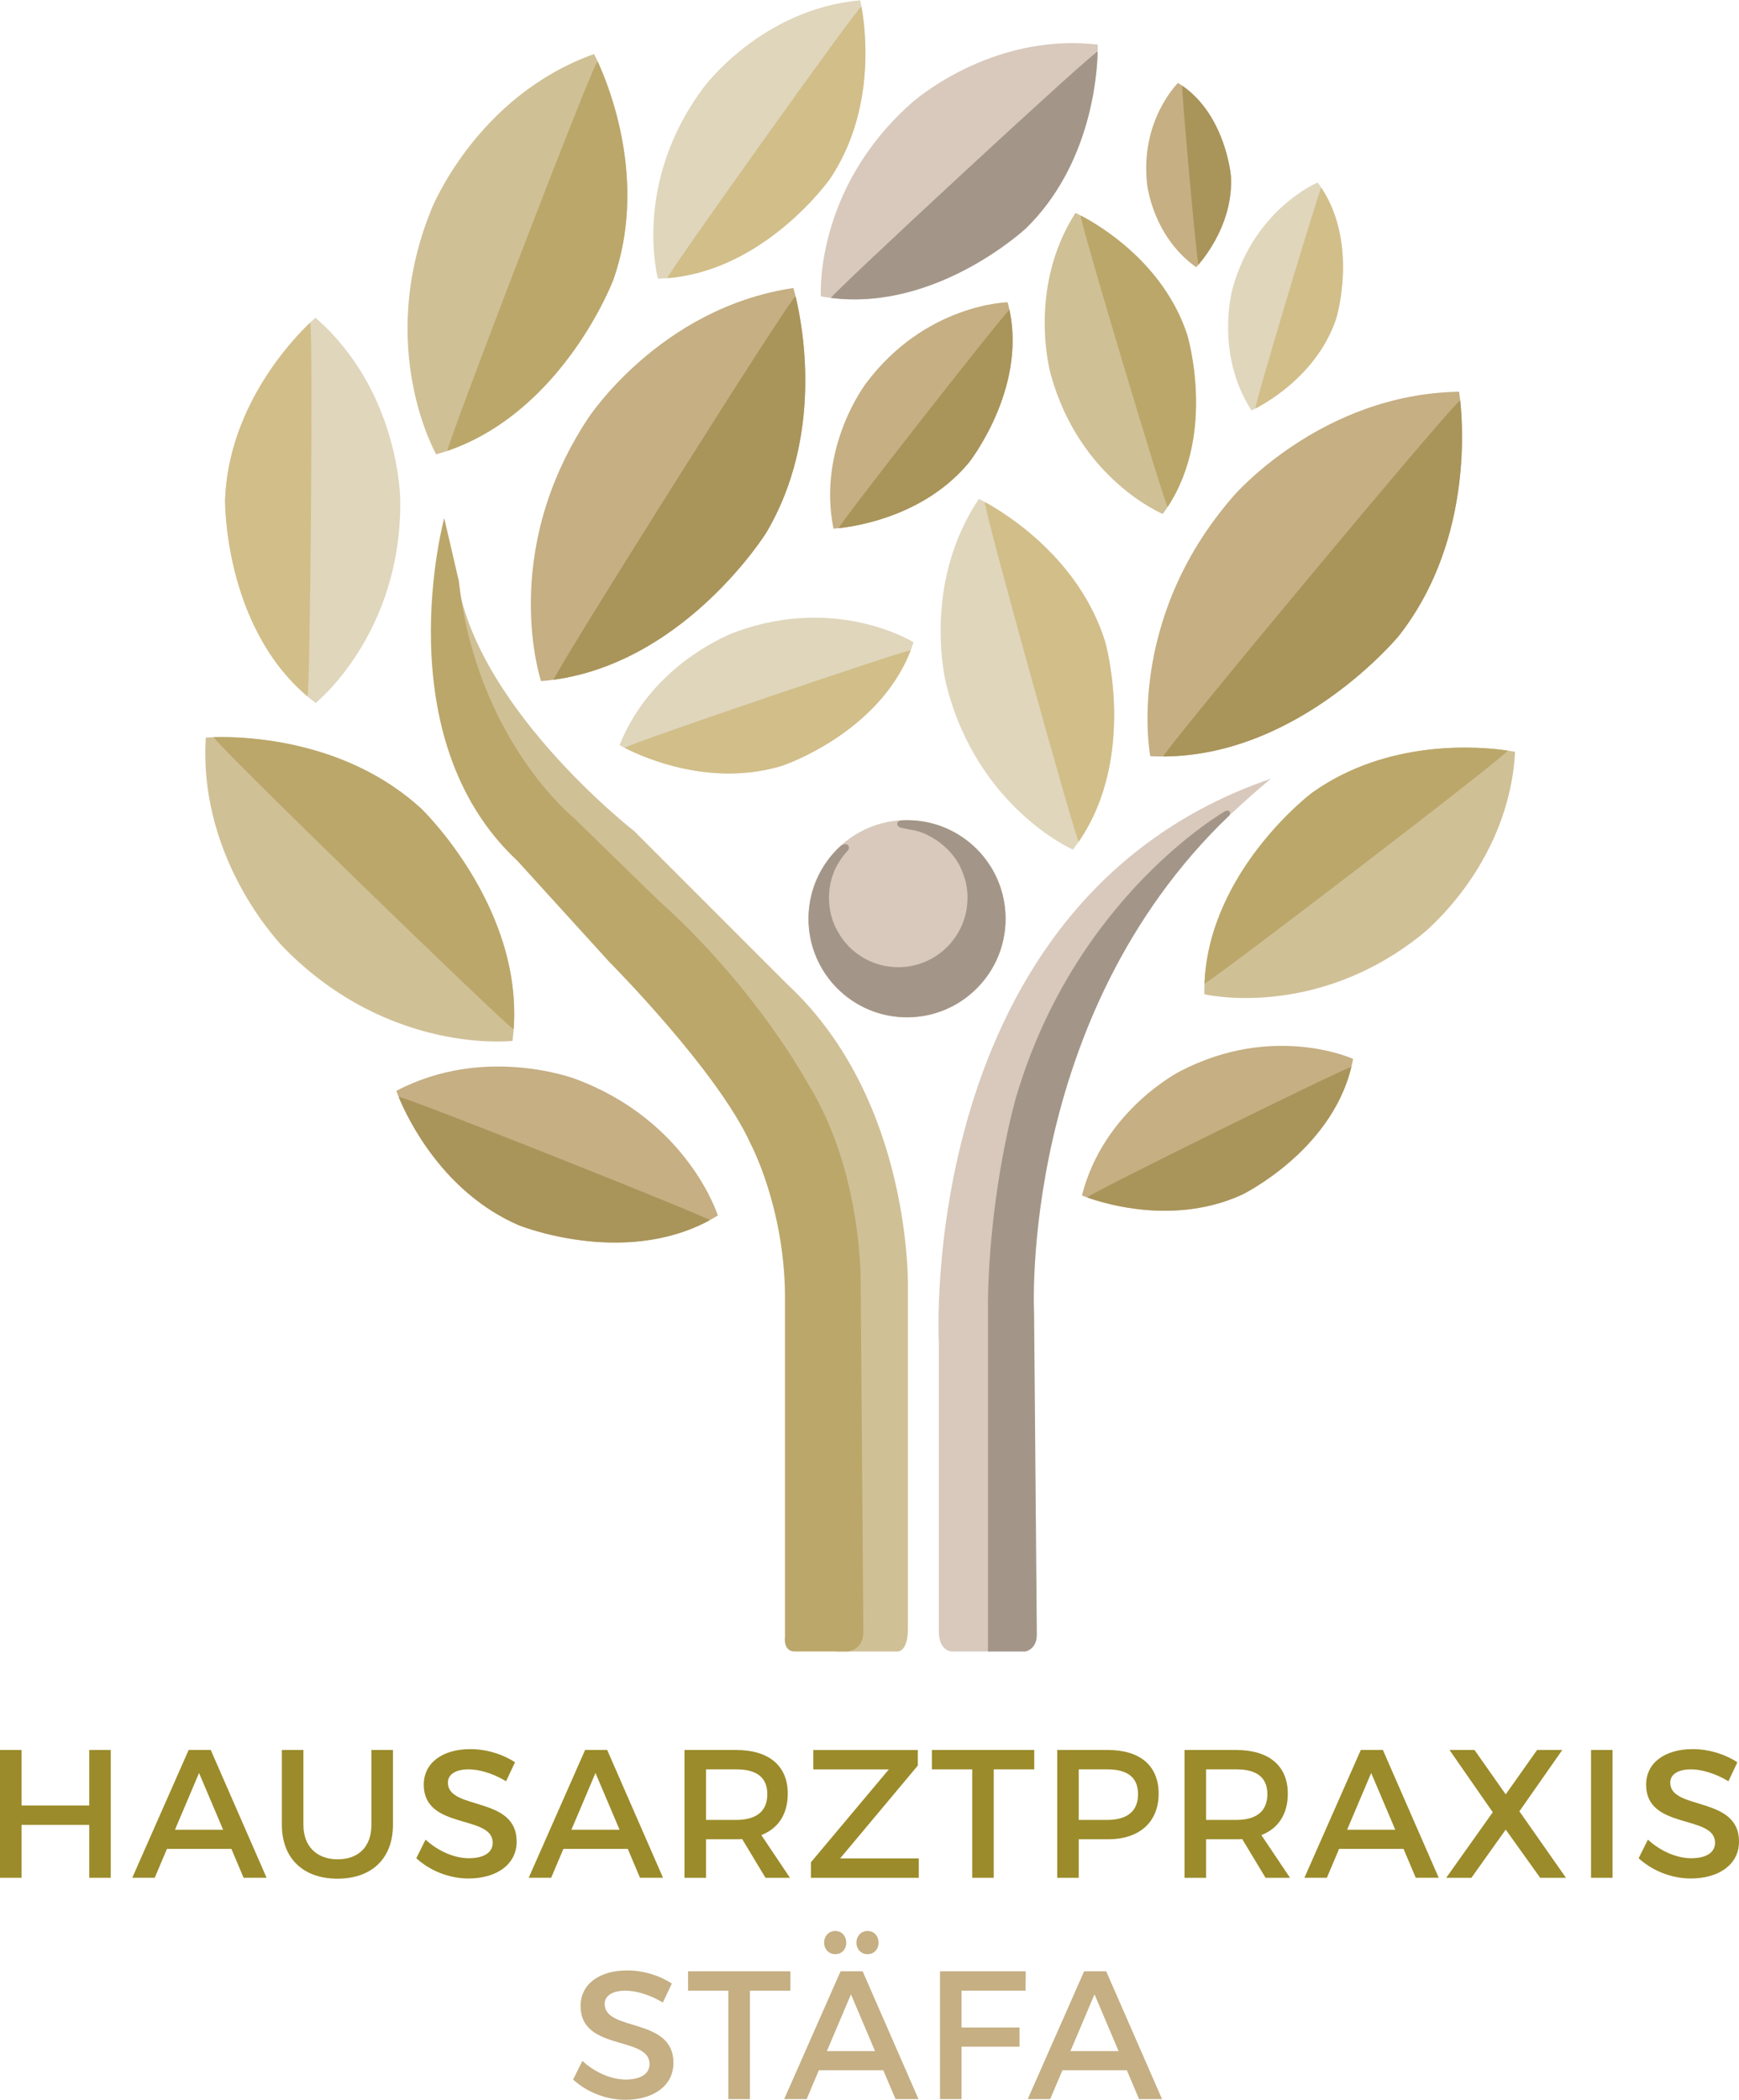 <?xml version="1.0" encoding="UTF-8"?>
<svg id="Ebene_1" data-name="Ebene 1" xmlns="http://www.w3.org/2000/svg" width="13.22cm" height="15.96cm" viewBox="0 0 374.79 452.35">
  <defs>
    <style>
      .cls-1 {
        fill: #bba76a;
      }

      .cls-1, .cls-2, .cls-3, .cls-4, .cls-5, .cls-6, .cls-7, .cls-8, .cls-9, .cls-10 {
        stroke-width: 0px;
      }

      .cls-2 {
        fill: #dfd6bc;
      }

      .cls-3 {
        fill: #a9945a;
      }

      .cls-4 {
        fill: #d8c9bc;
      }

      .cls-5 {
        fill: #d0c096;
      }

      .cls-6 {
        fill: #9b8b2a;
      }

      .cls-7 {
        fill: #d2be89;
      }

      .cls-8 {
        fill: #a39689;
      }

      .cls-9 {
        fill: #9abb49;
        opacity: .46;
      }

      .cls-10 {
        fill: #c5af83;
      }
    </style>
  </defs>
  <path class="cls-10" d="m85.42,234.98s7.1,20.61,26.4,28.94c0,0,23.86,9.65,42.89-2.11,0,0-6.4-20.35-30.61-29.38,0,0-19.56-7.54-38.68,2.54Z"/>
  <path class="cls-3" d="m85.93,236.3c1.94,4.68,9.53,20.56,25.89,27.62,0,0,22.42,9.07,41.13-1.08.59-.32-67.36-27.38-67.01-26.54Z"/>
  <path class="cls-5" d="m44.35,158.86s27.07-2.44,46.46,15.32c0,0,23.22,22.29,19.65,50.02,0,0-26.41,3.11-49.12-19.9,0,0-18.62-18.46-16.99-45.44Z"/>
  <path class="cls-1" d="m46.11,158.77c6.31-.18,28.26.36,44.69,15.41,0,0,21.82,20.94,19.9,47.49-.06.84-65.73-62.86-64.6-62.9Z"/>
  <path class="cls-10" d="m170.98,61.98s8.66,28.13-5.79,52.66c0,0-18.4,29.61-48.58,32.05,0,0-9.22-27.28,10.05-56.5,0,0,15.37-23.87,44.33-28.2Z"/>
  <path class="cls-3" d="m171.47,63.83c1.61,6.65,5.97,30.02-6.28,50.81,0,0-17.29,27.82-45.84,31.75-.9.12,51.83-83.75,52.12-82.56Z"/>
  <path class="cls-10" d="m314.46,84.34s4.98,29.69-12.98,52.59c0,0-22.65,27.53-53.57,25.93,0,0-5.66-28.9,17.82-55.92,0,0,18.81-22.12,48.74-22.6Z"/>
  <path class="cls-3" d="m314.71,86.28c.74,6.95,2,31.24-13.23,50.65,0,0-21.28,25.87-50.75,25.99-.93,0,63.85-77.9,63.98-76.65Z"/>
  <path class="cls-10" d="m233.17,257.5s17.66,7.53,34.5-.16c0,0,20.39-9.89,23.95-29.26,0,0-17.07-7.83-37.27,2.65,0,0-16.48,8.33-21.17,26.77Z"/>
  <path class="cls-3" d="m234.34,257.94c4.2,1.5,19.06,5.91,33.33-.6,0,0,19.16-9.29,23.57-27.51.14-.58-57.66,27.84-56.9,28.11Z"/>
  <path class="cls-5" d="m326.53,161.92s-24.39-5.12-43.88,8.92c0,0-23.46,17.74-23.09,43.31,0,0,23.72,5.65,46.78-12.8,0,0,18.87-14.76,20.19-39.44Z"/>
  <path class="cls-1" d="m324.93,161.65c-5.73-.84-25.76-2.71-42.28,9.19,0,0-22.04,16.67-23.06,40.98-.03.77,66.37-50.02,65.34-50.17Z"/>
  <path class="cls-2" d="m67.98,68.41s-18.59,15.73-19.47,39.18c0,0-.41,28.74,19.52,43.81,0,0,18.6-14.89,18.23-43.75,0,0-.05-23.41-18.28-39.25Z"/>
  <path class="cls-7" d="m66.81,69.48c-4.09,3.91-17.56,18.23-18.3,38.12,0,0-.38,27,17.75,42.38.57.49,1.29-81.2.56-80.5Z"/>
  <path class="cls-2" d="m133.53,160.47s16.96,10.01,35.11,4.43c0,0,22.05-7.35,28.25-26.58,0,0-16.33-10.24-38.26-2.26,0,0-17.87,6.27-25.1,24.41Z"/>
  <path class="cls-7" d="m134.65,161.08c4.07,2.08,18.6,8.55,33.98,3.82,0,0,20.72-6.9,27.64-24.84.22-.57-62.35,20.65-61.62,21.02Z"/>
  <path class="cls-2" d="m210.97,107.44s20.7,9.73,27.24,30.86c0,0,7.4,26.06-6.98,44.69,0,0-20.51-8.96-27.23-35.32,0,0-5.69-21.32,6.96-40.23Z"/>
  <path class="cls-7" d="m212.29,108.13c4.66,2.55,20.38,12.27,25.92,30.18,0,0,6.96,24.48-5.71,42.95-.4.58-21.05-73.59-20.21-73.13Z"/>
  <path class="cls-10" d="m179.63,113.83s18.04-.82,29.17-14.2c0,0,13.25-16.7,8.36-34.57,0,0-17.66.33-30.5,17.44,0,0-10.57,13.77-7.03,31.32Z"/>
  <path class="cls-3" d="m180.8,113.73c4.17-.44,18.56-2.76,28-14.1,0,0,12.45-15.69,8.76-32.93-.12-.55-37.51,47.11-36.76,47.03Z"/>
  <path class="cls-2" d="m269.72,88.37s13.71-6.1,18.27-19.83c0,0,5.19-16.93-4-29.28,0,0-13.57,5.61-18.32,22.74,0,0-4,13.86,4.05,26.37Z"/>
  <path class="cls-7" d="m270.59,87.94c3.09-1.61,13.53-7.76,17.39-19.4,0,0,4.88-15.91-3.2-28.13-.26-.39-14.75,47.82-14.2,47.53Z"/>
  <path class="cls-10" d="m257.8,57.51s8.16-8.39,7.48-19.66c0,0-1.15-13.77-11.39-20.04,0,0-8.2,7.99-6.67,21.78,0,0,1.12,11.2,10.58,17.92Z"/>
  <path class="cls-3" d="m258.31,56.94c1.77-2.06,7.54-9.54,6.97-19.09,0,0-1.08-12.93-10.47-19.44-.3-.21,3.19,38.9,3.5,38.53Z"/>
  <path class="cls-4" d="m236.57,9.55s.86,23.56-15.42,39.53c0,0-20.38,19.09-44.24,14.71,0,0-1.47-23.02,19.51-41.63,0,0,16.85-15.28,40.15-12.61Z"/>
  <path class="cls-8" d="m236.57,11.09c-.13,5.48-1.62,24.47-15.41,38,0,0-19.15,17.93-42.06,15.04-.72-.09,57.49-54.03,57.47-53.05Z"/>
  <path class="cls-2" d="m185.38,0s5.17,21.05-6.5,38.47c0,0-14.79,20.99-37.08,21.5,0,0-5.62-20.45,9.79-41.12,0,0,12.32-16.9,33.79-18.85Z"/>
  <path class="cls-7" d="m185.66,1.38c.9,4.95,3.11,22.33-6.78,37.09,0,0-13.89,19.72-35.05,21.39-.67.05,41.67-59.37,41.83-58.48Z"/>
  <path class="cls-5" d="m128.03,11.59s12.85,23.87,4.16,48.61c0,0-11.34,30.04-38.18,37.63,0,0-13.2-23.01-1.01-52.85,0,0,9.63-24.32,35.02-33.39Z"/>
  <path class="cls-1" d="m128.8,13.18c2.64,5.72,10.75,26.06,3.39,47.03,0,0-10.65,28.22-35.75,36.87-.79.27,31.88-84.93,32.36-83.9Z"/>
  <path class="cls-5" d="m231.78,45.82s18.04,8.03,24.05,26.16c0,0,6.84,22.36-5.24,38.69,0,0-17.86-7.38-24.12-30.01,0,0-5.28-18.3,5.31-34.84Z"/>
  <path class="cls-1" d="m232.94,46.39c4.07,2.12,17.8,10.23,22.9,25.59,0,0,6.43,21.01-4.18,37.17-.34.51-19.45-63.14-18.72-62.76Z"/>
  <circle class="cls-9" cx="195.49" cy="197.88" r="21.23"/>
  <circle class="cls-4" cx="195.47" cy="197.9" r="21.25"/>
  <path class="cls-8" d="m216.72,197.88c0,11.72-9.5,21.23-21.23,21.23s-21.23-9.5-21.23-21.23c0-6.13,2.6-11.65,6.75-15.52,1.34-1.15,2.23-.29,1.89.63,0,0-2.35,2.37-3.31,5.22-1.25,3.05-1.51,8.26,1,12.48,2.13,3.88,5.85,6.41,9.69,7.26,4.02.87,7.78.14,10.82-1.65,4.38-2.57,6.87-6.94,7.32-11.24.28-2.66-.02-5.02-1.15-7.64-2.02-4.93-7.29-8.31-11.13-8.73-.78-.21-1.9-.31-2.29-.55-.94-.58-.33-1.3.24-1.44.46-.03.93-.05,1.4-.05,11.72,0,21.23,9.5,21.23,21.23Z"/>
  <path class="cls-5" d="m180.23,355.76h13.07s2.28.35,2.37-4.65v-73.24s1.22-40.52-25.9-65.78l-33.1-33.1s-35.77-27.82-38.41-56.54c0,0-4.51,16.07,8,41.1l45.37,47.83,21.05,30.64,9.12,58.24-1.29,35.9-.29,19.59Z"/>
  <path class="cls-1" d="m95.74,111.57s-12.86,47.17,15.78,73.85l19.83,21.81s23.36,23.45,30.46,39.23c0,0,7.19,13.51,7.37,32.45v73.68s-.48,3.16,2.11,3.16h11.36s3.6-.22,3.42-4.6l-.57-74.25s.58-24.03-11.23-43.24c0,0-11.14-20.79-32.45-39.82l-18.13-17.66s-20.93-16.84-24.79-50.99l-3.16-13.62Z"/>
  <path class="cls-4" d="m213.39,355.76h-8.24s-2.89,0-2.81-4.57v-61.92s-5.26-95.25,71.57-121.56c0,0-40.7,32.98-47.71,63.15l-5.61,21.11-2.28,51.69-.53,44.38-4.39,7.72Z"/>
  <path class="cls-8" d="m212.93,355.76h8.03s2.5-.36,2.5-3.67l-.59-69.31s-3.39-63.63,42.11-107.18c0,0,.58-1.25-.85-.94,0,0-32.32,18.28-45.13,61.62,0,0-5.66,19.31-6.07,43.69v75.79Z"/>
  <g>
    <path class="cls-6" d="m19.23,404.51v-11.4H4.64v11.4H0v-27.53h4.64v11.95h14.59v-11.95h4.64v27.53h-4.64Z"/>
    <path class="cls-6" d="m35.98,398.29l-2.63,6.21h-4.84l12.15-27.53h4.76l12.03,27.53h-4.95l-2.63-6.21h-13.88Zm6.92-16.36l-5.19,12.23h10.38l-5.19-12.23Z"/>
    <path class="cls-6" d="m84.69,393.1c0,7.2-4.52,11.6-11.95,11.6s-11.99-4.4-11.99-11.6v-16.12h4.64v16.12c0,4.64,2.87,7.43,7.39,7.43s7.27-2.75,7.27-7.43v-16.12h4.64v16.12Z"/>
    <path class="cls-6" d="m111,379.62l-1.93,4.09c-2.99-1.81-5.98-2.56-8.06-2.56-2.71,0-4.48,1.02-4.48,2.87,0,6.02,14.86,2.79,14.82,12.7,0,4.92-4.33,7.94-10.38,7.94-4.33,0-8.42-1.77-11.25-4.36l2-4.01c2.83,2.6,6.37,4.01,9.32,4.01,3.22,0,5.15-1.22,5.15-3.34,0-6.13-14.86-2.71-14.86-12.5,0-4.72,4.05-7.67,10.03-7.67,3.58,0,7.08,1.14,9.63,2.83Z"/>
    <path class="cls-6" d="m121.42,398.29l-2.63,6.21h-4.84l12.15-27.53h4.76l12.03,27.53h-4.96l-2.63-6.21h-13.88Zm6.92-16.36l-5.19,12.23h10.38l-5.19-12.23Z"/>
    <path class="cls-6" d="m159.95,396.17c-.39.04-.83.04-1.26.04h-6.53v8.3h-4.64v-27.53h11.17c7.04,0,11.09,3.42,11.09,9.4,0,4.4-2.04,7.51-5.7,8.93l6.17,9.2h-5.27l-5.03-8.34Zm-1.26-4.13c4.25,0,6.68-1.81,6.68-5.54s-2.44-5.35-6.68-5.35h-6.53v10.89h6.53Z"/>
    <path class="cls-6" d="m181.06,400.34h16.95v4.17h-23.24v-3.34l16.79-20.01h-16.28v-4.17h22.53v3.34l-16.75,20.01Z"/>
    <path class="cls-6" d="m214.17,381.15v23.36h-4.64v-23.36h-8.69v-4.17h22.06v4.17h-8.73Z"/>
    <path class="cls-6" d="m238.82,376.98c6.92,0,10.89,3.42,10.89,9.4s-3.97,9.83-10.89,9.83h-6.33v8.3h-4.64v-27.53h10.97Zm-6.33,15.06h6.13c4.25,0,6.65-1.81,6.65-5.54s-2.4-5.35-6.65-5.35h-6.13v10.89Z"/>
    <path class="cls-6" d="m267.72,396.17c-.39.04-.83.04-1.26.04h-6.53v8.3h-4.64v-27.53h11.17c7.04,0,11.09,3.42,11.09,9.4,0,4.4-2.04,7.51-5.7,8.93l6.17,9.2h-5.27l-5.03-8.34Zm-1.26-4.13c4.25,0,6.68-1.81,6.68-5.54s-2.44-5.35-6.68-5.35h-6.53v10.89h6.53Z"/>
    <path class="cls-6" d="m288.6,398.29l-2.63,6.21h-4.84l12.15-27.53h4.76l12.03,27.53h-4.95l-2.63-6.21h-13.88Zm6.92-16.36l-5.19,12.23h10.38l-5.19-12.23Z"/>
    <path class="cls-6" d="m337.48,404.51h-5.54l-7.43-10.38-7.39,10.38h-5.43l10.03-14.12-9.32-13.41h5.39l6.72,9.56,6.76-9.56h5.43l-9.24,13.21,10.03,14.31Z"/>
    <path class="cls-6" d="m342.9,404.51v-27.53h4.64v27.53h-4.64Z"/>
    <path class="cls-6" d="m374.44,379.62l-1.93,4.09c-2.99-1.81-5.98-2.56-8.06-2.56-2.71,0-4.48,1.02-4.48,2.87,0,6.02,14.86,2.79,14.82,12.7,0,4.92-4.33,7.94-10.38,7.94-4.33,0-8.42-1.77-11.25-4.36l2-4.01c2.83,2.6,6.37,4.01,9.32,4.01,3.22,0,5.15-1.22,5.15-3.34,0-6.13-14.86-2.71-14.86-12.5,0-4.72,4.05-7.67,10.03-7.67,3.58,0,7.08,1.14,9.63,2.83Z"/>
    <path class="cls-10" d="m144.79,427.3l-1.93,4.09c-2.99-1.81-5.98-2.56-8.06-2.56-2.71,0-4.48,1.02-4.48,2.87,0,6.02,14.86,2.79,14.82,12.7,0,4.92-4.33,7.94-10.38,7.94-4.33,0-8.42-1.77-11.25-4.36l2.01-4.01c2.83,2.6,6.37,4.01,9.32,4.01,3.22,0,5.15-1.22,5.15-3.34,0-6.13-14.86-2.71-14.86-12.5,0-4.72,4.05-7.67,10.03-7.67,3.58,0,7.08,1.14,9.63,2.83Z"/>
    <path class="cls-10" d="m161.62,428.83v23.36h-4.64v-23.36h-8.69v-4.17h22.06v4.17h-8.73Z"/>
    <path class="cls-10" d="m176.48,445.98l-2.63,6.21h-4.84l12.15-27.53h4.76l12.03,27.53h-4.95l-2.63-6.21h-13.88Zm1.14-27.49c0-1.45,1.02-2.52,2.4-2.52s2.36,1.06,2.36,2.52-.98,2.48-2.36,2.48-2.4-1.06-2.4-2.48Zm5.78,11.13l-5.19,12.23h10.38l-5.19-12.23Zm1.18-11.13c0-1.45,1.02-2.52,2.4-2.52s2.36,1.06,2.36,2.52-.98,2.48-2.36,2.48-2.4-1.06-2.4-2.48Z"/>
    <path class="cls-10" d="m207.23,428.83v7.94h12.5v4.13h-12.5v11.29h-4.64v-27.53h18.48l-.04,4.17h-13.8Z"/>
    <path class="cls-10" d="m228.97,445.98l-2.63,6.21h-4.84l12.15-27.53h4.76l12.03,27.53h-4.95l-2.63-6.21h-13.88Zm6.92-16.36l-5.19,12.23h10.38l-5.19-12.23Z"/>
  </g>
</svg>